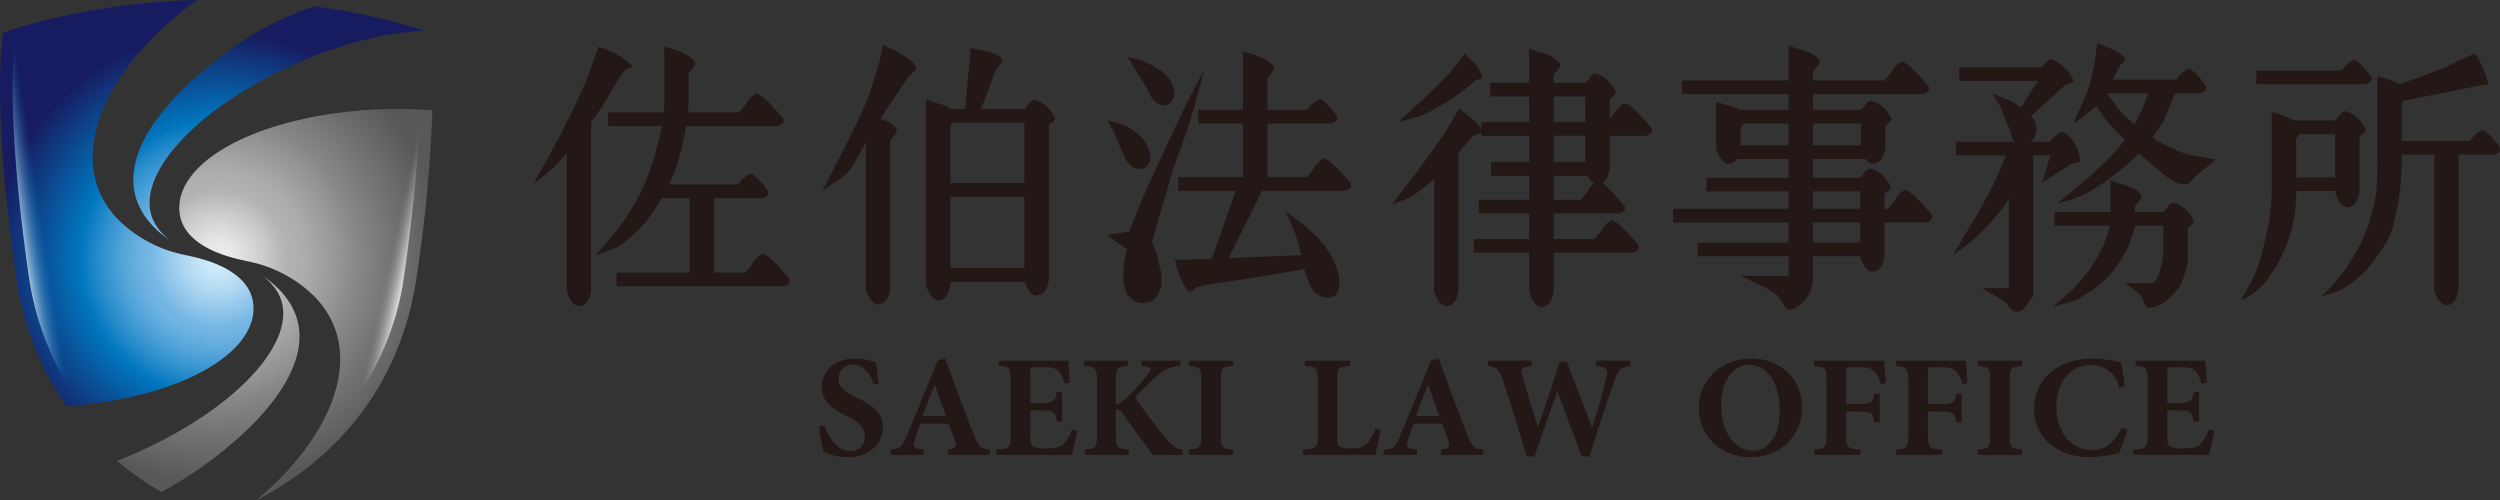 <svg xmlns="http://www.w3.org/2000/svg" xmlns:xlink="http://www.w3.org/1999/xlink" viewBox="0 0 500 100" width="500px" height="100px">
	<rect x="0" y="0" width="500" height="100" fill="#333333" stroke="none"/>
	<defs>
		<style>
			.cls-1{fill:#231815;}.cls-2{fill:url(#radial-gradient);}.cls-3{fill:url(#radial-gradient-2);}.cls-4{fill:url(#linear-gradient);}.cls-5{fill:url(#radial-gradient-3);}.cls-6{fill:url(#radial-gradient-4);}.cls-7{fill:url(#linear-gradient-2);}
		</style>
		<radialGradient id="radial-gradient" cx="9.553" cy="52.066" r="52.345" gradientTransform="translate(35.418 6.839) scale(0.858 0.863)" gradientUnits="userSpaceOnUse">
			<stop offset="0.013" stop-color="#d2ecfa"/>
			<stop offset="0.065" stop-color="#c9e7f8"/>
			<stop offset="0.151" stop-color="#afd8f2"/>
			<stop offset="0.261" stop-color="#86c0e8"/>
			<stop offset="0.299" stop-color="#76b7e4"/>
			<stop offset="0.347" stop-color="#6db2e1"/>
			<stop offset="0.426" stop-color="#53a4d9"/>
			<stop offset="0.526" stop-color="#2a8dcc"/>
			<stop offset="0.614" stop-color="#0076be"/>
			<stop offset="1" stop-color="#171c61"/>
		</radialGradient>
		<radialGradient id="radial-gradient-2" cx="9.552" cy="52.067" r="52.345" xlink:href="#radial-gradient"/>
		<linearGradient id="linear-gradient" x1="2.612" y1="43.924" x2="8.389" y2="43.011" gradientUnits="userSpaceOnUse">
			<stop offset="0.013" stop-color="#fff"/>
			<stop offset="1" stop-color="#0076be" stop-opacity="0"/>
		</linearGradient>
		<radialGradient id="radial-gradient-3" cx="9.553" cy="52.068" r="52.346" gradientTransform="translate(35.418 6.839) scale(0.858 0.863)" gradientUnits="userSpaceOnUse">
			<stop offset="0.013" stop-color="#eeeeef"/>
			<stop offset="0.086" stop-color="#e5e5e6"/>
			<stop offset="0.208" stop-color="#cbcbcc"/>
			<stop offset="0.299" stop-color="#b4b4b5"/>
			<stop offset="0.397" stop-color="#ababac"/>
			<stop offset="0.559" stop-color="#929292"/>
			<stop offset="0.614" stop-color="#888"/>
			<stop offset="1" stop-color="#595757"/>
		</radialGradient>
		<radialGradient id="radial-gradient-4" cx="9.554" cy="52.066" r="52.345" xlink:href="#radial-gradient-3"/>
		<linearGradient id="linear-gradient-2" x1="81.988" y1="56.024" x2="77.197" y2="54.959" gradientUnits="userSpaceOnUse">
			<stop offset="0.013" stop-color="#fff"/>
			<stop offset="0.097" stop-color="#fbfbfb" stop-opacity="0.963"/>
			<stop offset="0.236" stop-color="#efefef" stop-opacity="0.863"/>
			<stop offset="0.414" stop-color="#dbdbdb" stop-opacity="0.7"/>
			<stop offset="0.624" stop-color="silver" stop-opacity="0.474"/>
			<stop offset="0.857" stop-color="#9e9e9e" stop-opacity="0.189"/>
			<stop offset="1" stop-color="#888" stop-opacity="0"/>
		</linearGradient>
	</defs>
	<title>ttl_site</title>
	<g id="レイヤー_2" data-name="レイヤー 2">
		<g id="logo">
			<path class="cls-1" d="M174.726,76.907c-.569-1.825-1.753-4-4.116-4a2.785,2.785,0,0,0-2.914,2.873c0,1.578,1.068,2.488,3.7,3.757,3.111,1.465,5.2,3.088,5.2,5.961,0,3.321-2.876,5.936-7.149,5.936a9.948,9.948,0,0,1-2.97-.436,13.109,13.109,0,0,1-1.771-.65,31.836,31.836,0,0,1-.866-5l1.023-.309c.553,1.837,2.361,5.184,5.155,5.184a2.823,2.823,0,0,0,2.954-3.095c0-1.692-1.318-2.772-3.525-3.877-3.07-1.5-5.095-3.069-5.095-5.841,0-3.227,2.618-5.7,6.712-5.7a13.314,13.314,0,0,1,4.134.764c.095,1.061.314,2.343.531,4.2Z"/>
			<path class="cls-1" d="M189.547,90.976V89.947c1.752-.3,1.868-.638,1.435-1.863-.3-.846-.751-2.1-1.24-3.347h-5.708c-.336.947-.747,2.021-1.083,3.2-.433,1.326-.374,1.73,1.77,2.014v1.029h-6.595l.037-1.029c2.013-.24,2.326-.594,3.331-3.082l6.044-14.776,1.516-.373c1.887,5.046,3.717,10.1,5.648,15.042.986,2.551,1.378,2.949,3.265,3.189v1.029Zm-2.562-14.018H186.9c-.823,2.083-1.614,4.18-2.361,6.239h4.646Z"/>
			<path class="cls-1" d="M215.454,86.107c-.2,1.327-.81,4-1.045,4.869h-15.1V89.947c2.555-.215,2.832-.379,2.832-2.873v-11c0-2.576-.277-2.715-2.4-2.892V72.152H213.68c.022.511.157,2.532.277,4.408l-1.062.145a5.789,5.789,0,0,0-1.221-2.539c-.534-.511-1.318-.726-2.876-.726H207.3c-1.143,0-1.221.057-1.221,1v6.164h2.006c2.48,0,2.894-.184,3.271-2.2h1.061v5.879H211.36c-.377-2.078-.791-2.2-3.271-2.2h-2.006V87c0,1.389.1,2.134.706,2.4a8.2,8.2,0,0,0,2.7.266c1.457,0,2.581-.152,3.265-.9a9.906,9.906,0,0,0,1.655-2.893Z"/>
			<path class="cls-1" d="M230.589,90.976c-1.378-1.881-3.839-5.109-5.927-8.038-.668-.954-1.045-1.105-1.472-1.049v5.166c0,2.513.251,2.677,2.555,2.892v1.029h-8.8V89.947c2.147-.215,2.439-.379,2.439-2.892V76.073c0-2.519-.292-2.7-2.54-2.892V72.152h8.7v1.029c-2.128.2-2.36.373-2.36,2.892V80.98a6.255,6.255,0,0,0,2.36-1.623,47.847,47.847,0,0,0,4.095-4.6c.709-.884.646-1.32-.751-1.478l-.568-.1V72.152H236.1v1.029a7.265,7.265,0,0,0-4.7,2c-1.751,1.585-3.014,2.93-4.389,4.319,1.928,2.848,4.151,5.715,6.26,8.254,1.218,1.509,2.085,2.014,3.228,2.2v1.029Z"/>
			<path class="cls-1" d="M237.776,90.976V89.947c2.2-.215,2.5-.379,2.5-2.873V76.029c0-2.475-.3-2.652-2.5-2.848V72.152h8.859v1.029c-2.207.2-2.461.373-2.461,2.848V87.074c0,2.494.254,2.658,2.461,2.873v1.029Z"/>
			<path class="cls-1" d="M276.134,85.987c-.239,1.264-.866,4.174-1.083,4.989H260.622V89.947c2.618-.215,2.935-.379,2.935-2.892V76.029c0-2.475-.317-2.652-2.6-2.848V72.152h9.036v1.029c-2.263.2-2.537.373-2.537,2.848v11.31c0,1.357.1,1.856.707,2.115a7.308,7.308,0,0,0,2.244.209,3.854,3.854,0,0,0,3.033-.967,9.891,9.891,0,0,0,1.674-3.018Z"/>
			<path class="cls-1" d="M288.215,90.976V89.947c1.755-.3,1.871-.638,1.438-1.863-.3-.846-.748-2.1-1.24-3.347H282.7c-.333.947-.744,2.021-1.08,3.2-.433,1.326-.374,1.73,1.77,2.014v1.029H276.8l.038-1.029c2.01-.24,2.323-.594,3.328-3.082l6.044-14.776,1.516-.373c1.89,5.046,3.717,10.1,5.648,15.042.983,2.551,1.378,2.949,3.268,3.189v1.029Zm-2.559-14.018h-.079c-.825,2.083-1.613,4.18-2.36,6.239h4.643Z"/>
			<path class="cls-1" d="M326.077,73.181c-1.953.316-2.464.746-3.271,3.183-.653,1.806-2.4,6.833-4.9,14.928H316.37c-1.633-4.351-3.19-8.531-4.879-12.964h-.063c-1.551,4.433-3.07,8.746-4.508,12.964h-1.57c-1.6-5.229-3.033-10.053-4.728-15.143-.728-2.229-1.2-2.709-2.989-2.968V72.152h8.718v1.029c-2.263.259-2.263.739-1.83,2.191.983,3.41,2.006,6.776,3.033,9.978h.056c1.438-4.1,2.933-8.512,4.333-13.021h1.416c1.692,4.433,3.362,8.91,5.039,13.109h.056c1.206-3.605,2.383-8.177,2.776-9.8.452-1.718.3-2.223-2.066-2.457V72.152h6.913Z"/>
			<path class="cls-1" d="M350.4,71.716c5.448,0,10.022,3.922,10.022,9.624,0,6.264-4.728,10.091-10.42,10.091-5.984,0-10.232-4.3-10.232-9.857,0-5.046,3.777-9.858,10.605-9.858Zm-.6,1.244c-3.03,0-5.569,2.975-5.569,8.1,0,4.957,2.423,9.105,6.341,9.105,2.892,0,5.372-2.67,5.372-8.013,0-5.784-2.577-9.188-6.119-9.188Z"/>
			<path class="cls-1" d="M376.127,76.819a5.5,5.5,0,0,0-1.219-2.513c-.593-.626-1.362-.866-3.032-.866h-1.5c-1.02,0-1.146.057-1.146,1.049v6.333h2.386c2.656,0,2.954-.284,3.29-2.134h1.043v5.79h-1.068c-.295-1.919-.609-2.172-3.265-2.172h-2.386v4.452c0,2.81.261,2.974,2.876,3.189v1.029H362.84V89.947c2.2-.215,2.48-.379,2.48-3.189V76.25c0-2.658-.276-2.835-2.48-3.037V72.152h13.993c.041.493.179,2.766.317,4.471Z"/>
			<path class="cls-1" d="M392.483,76.819a5.43,5.43,0,0,0-1.224-2.513c-.587-.626-1.359-.866-3.033-.866h-1.491c-1.027,0-1.146.057-1.146,1.049v6.333h2.386c2.656,0,2.951-.284,3.284-2.134H392.3v5.79H391.24c-.3-1.919-.609-2.172-3.265-2.172h-2.386v4.452c0,2.81.254,2.974,2.872,3.189v1.029h-9.27V89.947c2.2-.215,2.483-.379,2.483-3.189V76.25c0-2.658-.279-2.835-2.483-3.037V72.152h14c.034.493.175,2.766.31,4.471Z"/>
			<path class="cls-1" d="M395.529,90.976V89.947c2.2-.215,2.5-.379,2.5-2.873V76.029c0-2.475-.3-2.652-2.5-2.848V72.152h8.853v1.029c-2.2.2-2.455.373-2.455,2.848V87.074c0,2.494.254,2.658,2.455,2.873v1.029Z"/>
			<path class="cls-1" d="M425.479,85.924a37.573,37.573,0,0,1-1.692,4.718,32.191,32.191,0,0,1-5.635.789c-7.931,0-11.334-5.045-11.334-9.662,0-5.955,4.741-10.053,11.886-10.053a23.612,23.612,0,0,1,5.532.809c.258,1.585.512,2.917.691,4.83l-1.083.177a5.513,5.513,0,0,0-5.711-4.515c-4.464,0-6.844,3.941-6.844,8.178,0,5.342,3.008,8.828,7.183,8.828,2.537,0,4.424-1.522,5.959-4.547Z"/>
			<path class="cls-1" d="M442.841,86.107c-.195,1.327-.81,4-1.042,4.869H426.7V89.947c2.555-.215,2.835-.379,2.835-2.873v-11c0-2.576-.28-2.715-2.405-2.892V72.152H441.07c.019.511.157,2.532.276,4.408l-1.067.145a5.7,5.7,0,0,0-1.221-2.539c-.531-.511-1.316-.726-2.873-.726h-1.5c-1.142,0-1.218.057-1.218,1v6.164h2.007c2.483,0,2.891-.184,3.268-2.2h1.061v5.879h-1.061c-.377-2.078-.785-2.2-3.268-2.2h-2.007V87c0,1.389.1,2.134.71,2.4a8.168,8.168,0,0,0,2.7.266c1.447,0,2.575-.152,3.259-.9a9.9,9.9,0,0,0,1.658-2.893Z"/>
			<path class="cls-1" d="M119.687,9.384a17.47,17.47,0,0,1,6.662,3.6c.182.183.176.329-.025.436a7.565,7.565,0,0,1-.866.385,1.375,1.375,0,0,0-.732.487c-.725,1.016-1.579,2.4-2.574,4.142a48.889,48.889,0,0,1-2.628,4.2l-1.3,1.793V58.272a12.4,12.4,0,0,1-.465,1.5,2.75,2.75,0,0,1-.675.934,2,2,0,0,1-1.3.512c-.977-.07-1.79-1.054-2.44-2.943V30.639l-1.463,1.642a27.635,27.635,0,0,1-5.2,4.414q3.255-5.561,5.639-10.249,3.031-5.939,5.092-10.684Zm13.167,10.634V9.384q4.285.88,6.016,2.778a.985.985,0,0,1,.137.821,4.927,4.927,0,0,1-.624.84,4.288,4.288,0,0,0-.65.954v5.4a19.615,19.615,0,0,1-.163,2.286h10.241a12.473,12.473,0,0,0,1.626-2.015,4.565,4.565,0,0,1,1.789-1.743,2.39,2.39,0,0,1,.9.386,7.207,7.207,0,0,1,1.14.928c.414.391.785.764,1.111,1.111s.722.783,1.19,1.314.813.915,1.033,1.168a.9.9,0,0,1-.163,1.143,1.857,1.857,0,0,1-1.3.442H137.193c-.254,1.629-.562,3.176-.923,4.628a37.43,37.43,0,0,1-2.439,7.086h13.816a5.653,5.653,0,0,1,2.5-2.179c.87.322,1.988,1.434,3.359,3.322a.921.921,0,0,1-.135,1.149,1.8,1.8,0,0,1-1.274.429h-9.318V54.515H149a13.143,13.143,0,0,0,1.626-2.02,4.475,4.475,0,0,1,1.789-1.737,2.3,2.3,0,0,1,.892.372,7.864,7.864,0,0,1,1.14.935c.417.391.788.764,1.111,1.111s.725.783,1.193,1.308.813.921,1.03,1.174a.9.9,0,0,1-.163,1.143,1.847,1.847,0,0,1-1.3.442H123.316V54.515H137.9V39.631h-5.582a34.329,34.329,0,0,1-2.844,4.338,28.624,28.624,0,0,1-3.444,3.518,14.025,14.025,0,0,1-2.926,2.071,37.8,37.8,0,0,1-4.066,1.522q2.872-3.106,4.5-5.2A49.462,49.462,0,0,0,127,40.616a42.253,42.253,0,0,0,4.063-9.977q1.031-3.6,1.356-5.443H121.637V22.462h11.111Q132.856,21.325,132.854,20.018Z"/>
			<path class="cls-1" d="M176.59,8.891a19.964,19.964,0,0,0,2.277,1.2,19.466,19.466,0,0,1,2.411,1.314,7.111,7.111,0,0,1,1.814,1.742,1,1,0,0,1,.028.765,5.306,5.306,0,0,1-.7.738,7.42,7.42,0,0,0-.788.783l-5.582,8.336a6.684,6.684,0,0,1,3.146,1.8.971.971,0,0,1,.132.828,4.84,4.84,0,0,1-.622.84,4.06,4.06,0,0,0-.65.953V57.95a13.278,13.278,0,0,1-.461,1.5,2.668,2.668,0,0,1-.678.922,2.017,2.017,0,0,1-1.3.524q-1.46-.114-2.436-2.943V28.461l-2.766,4.963a10.426,10.426,0,0,1-1.708,1.825,21.178,21.178,0,0,1-2.06,1.446,19.674,19.674,0,0,0-2.247,1.629l5.039-9.807c2.024-4.148,3.324-6.921,3.905-8.341q.867-2.226,2.436-7.521a7.871,7.871,0,0,0,.327-1.2q.1-.6.245-1.307C176.436,9.674,176.518,9.258,176.59,8.891Zm17.56.657a14.064,14.064,0,0,0,2.112.493,13.791,13.791,0,0,1,2.251.543,5.654,5.654,0,0,1,1.815,1.086c.182.3.226.524.138.688a4.916,4.916,0,0,1-.628.758,4.041,4.041,0,0,0-.647.846q-.546,1.374-2.982,7.849h8.671a4.211,4.211,0,0,0,.678-.789,3.994,3.994,0,0,1,.76-.846.943.943,0,0,1,.838-.158,6.288,6.288,0,0,1,3.739,3.429.54.54,0,0,1,0,.568,2.09,2.09,0,0,1-.568.55,2.77,2.77,0,0,0-.568.517V56.151a12.8,12.8,0,0,1-.465,1.5,2.659,2.659,0,0,1-.675.922,1.977,1.977,0,0,1-1.3.524,1.772,1.772,0,0,1-1.384-.764,8.978,8.978,0,0,1-1-1.957h-14.85v.758a12.61,12.61,0,0,1-.465,1.5,2.784,2.784,0,0,1-.675.922,2.017,2.017,0,0,1-1.3.518q-1.46-.105-2.436-2.942V19.847a14.828,14.828,0,0,0,2.518.878,8.1,8.1,0,0,1,2.574,1.086h2.713Zm-3.63,14.991a2.056,2.056,0,0,0-.433.707V36.638H204.88v-12.1Zm-.433,14.827V53.644H204.88V39.366Z"/>
			<path class="cls-1" d="M230.4,48.3c.182.474.409,1.08.678,1.825a32.512,32.512,0,0,1,.949,3.568,8.092,8.092,0,0,1,.163,3.764q-.867,3.05-3.253,3.107a3.583,3.583,0,0,1-3.9-2.779,10.84,10.84,0,0,1-.355-3.385,22.562,22.562,0,0,1,.355-3.214l.323-1.414L221.3,46.994l4.552-.656q2.279-5.826,3.9-9.485l5.529-11.935q2.276-4.746,5.525-10.956-.969,4.206-2.762,10.141-.649,2.066-1.733,5.04c-.722,1.982-1.281,3.567-1.683,4.767Zm-8.941-24.2a19.064,19.064,0,0,1,3.466.979,12.469,12.469,0,0,1,2.606,1.636,6.738,6.738,0,0,1,2.436,4.142,2.3,2.3,0,0,1-1.03,2.671,2.344,2.344,0,0,1-2.709-.385,3.747,3.747,0,0,1-.788-.815,6.641,6.641,0,0,1-.593-1.142c-.2-.474-.355-.821-.462-1.043-.289-.574-.722-1.559-1.3-2.936A15.686,15.686,0,0,0,221.463,24.1Zm4.062-12.648a15.719,15.719,0,0,1,6.342,2.457,6.791,6.791,0,0,1,2.819,3.6,2.842,2.842,0,0,1-.759,3.214q-1.14.928-2.763-.328a3.468,3.468,0,0,1-.923-.979,11.662,11.662,0,0,1-.647-1.288,8.483,8.483,0,0,0-.653-1.219ZM234.956,51.9q2.007.047,3.253,0l4.172-.171,4.769-13.564H235.609V35.438h13V24.7h-8.941V21.975h8.941V10.363c2.854.581,4.86,1.515,6.016,2.784a.974.974,0,0,1,.138.815,5.3,5.3,0,0,1-.625.846,4.062,4.062,0,0,0-.65.954v6.213h7.968a5.686,5.686,0,0,1,2.493-2.178c.866.328,1.984,1.44,3.359,3.321a.91.91,0,0,1-.138,1.143,1.749,1.749,0,0,1-1.272.442h-12.41V35.438H261.3a13.93,13.93,0,0,0,1.626-2.014,4.474,4.474,0,0,1,1.786-1.743,2.327,2.327,0,0,1,.895.373,7.777,7.777,0,0,1,1.137.934c.414.4.788.77,1.114,1.112s.722.783,1.19,1.307.816.922,1.03,1.18a.884.884,0,0,1-.163,1.137,1.852,1.852,0,0,1-1.3.442H252.406l-6.719,13.457q6.555-.265,14.58-.6c-.217-.941-.433-1.8-.653-2.557a43.1,43.1,0,0,0-2.543-6.22,42.765,42.765,0,0,1,6.5,5.348,17.161,17.161,0,0,1,3.413,5.071,15.776,15.776,0,0,1,.813,2.557,9.248,9.248,0,0,1-.054,2.621,2.124,2.124,0,0,1-.813,1.307,1.893,1.893,0,0,1-1.463.373,3.764,3.764,0,0,1-3.252-2.122,17,17,0,0,1-1.354-3.6L253,55.172q-1.572.266-5.905.922t-7.262,1.2a2.266,2.266,0,0,0-.841.436,8.011,8.011,0,0,1-.76.518c-.16.089-.389.044-.675-.139a8.921,8.921,0,0,1-1.41-2.425,19.421,19.421,0,0,1-.923-2.639Z"/>
			<path class="cls-1" d="M305.846,9.712a13.336,13.336,0,0,0,2.088.739,18.159,18.159,0,0,1,2.223.758,4.846,4.846,0,0,1,1.708,1.282,1,1,0,0,1,.135.821,5.419,5.419,0,0,1-.622.846,3.854,3.854,0,0,0-.653.953v1.465h6.342a3.845,3.845,0,0,0,.678-.789,4.022,4.022,0,0,1,.759-.84.967.967,0,0,1,.839-.17,6.338,6.338,0,0,1,3.739,3.441.543.543,0,0,1,0,.569,2.218,2.218,0,0,1-.572.542,2.818,2.818,0,0,0-.565.518v3.922c1.263-1.806,2.255-2.848,2.98-3.1a2.467,2.467,0,0,1,.895.379,7.7,7.7,0,0,1,1.136.928c.414.4.788.771,1.111,1.118s.722.783,1.193,1.307.813.922,1.03,1.168a.9.9,0,0,1-.163,1.15,1.887,1.887,0,0,1-1.3.436h-6.882V33.91c-.144.543-.263.947-.354,1.2a4.387,4.387,0,0,1-.43.846,1.535,1.535,0,0,1-.735.631,12.082,12.082,0,0,1,1.3,1.112c.467.461,1.073,1.1,1.818,1.932s1.18,1.326,1.324,1.478a.886.886,0,0,1-.163,1.137,1.86,1.86,0,0,1-1.3.442H310.725v5.121h8.131a13.326,13.326,0,0,0,1.626-2.014,4.577,4.577,0,0,1,1.79-1.75,2.408,2.408,0,0,1,.891.385,7.434,7.434,0,0,1,1.137.929q.621.6,1.111,1.117c.327.342.726.783,1.193,1.308s.817.922,1.03,1.174a.893.893,0,0,1-.163,1.143,1.867,1.867,0,0,1-1.3.429H310.725v7.913a13.989,13.989,0,0,1-.458,1.5,2.765,2.765,0,0,1-.678.922,2.023,2.023,0,0,1-1.3.518q-1.465-.1-2.44-2.936V50.53H294.789V47.809h11.057V42.688H295.765V39.966h10.081v-4.8h-7.641V32.439h7.641V27.154h-9.591v-.708a2.039,2.039,0,0,1-.813.411,2.6,2.6,0,0,0-.976.511q-.872.928-2.766,3.271V58.272a13.253,13.253,0,0,1-.459,1.5,2.776,2.776,0,0,1-.678.934,2.008,2.008,0,0,1-1.3.512c-.979-.07-1.789-1.054-2.439-2.943V35.817a36.235,36.235,0,0,1-3.576,2.836,10.4,10.4,0,0,1-1.519.9c-.506.233-1.087.479-1.733.732s-1.193.474-1.627.65l5.366-7.028q3.579-4.906,5.2-7.356c.358-.543.7-1.074,1-1.585s.641-1.08,1-1.712.669-1.168.92-1.61a13.4,13.4,0,0,0,1.6,1.339A14.082,14.082,0,0,1,295.14,24.4a5.546,5.546,0,0,1,1.115,1.661V24.425h9.591V19.3h-7.805V16.576h7.805ZM293,10.691a16.985,16.985,0,0,0,1.275,1.364,12.554,12.554,0,0,1,1.3,1.446,5.85,5.85,0,0,1,.841,1.61.393.393,0,0,1-.132.493,3.564,3.564,0,0,1-.681.322,2.439,2.439,0,0,0-.65.328,47.343,47.343,0,0,1-8.941,6.05,13.451,13.451,0,0,1-1.978.865c-.634.227-1.372.442-2.223.663s-1.563.417-2.141.593l6.342-5.885c2.022-1.964,3.378-3.321,4.062-4.086Q290.187,14.351,293,10.691ZM310.725,19.3v5.121h6.342V19.3Zm6.342,7.85h-6.342v5.285h6.342Zm.489,8.013h-6.831v4.8h5.368a15.812,15.812,0,0,0,1.463-1.8,9.546,9.546,0,0,1,1.247-1.528A3.229,3.229,0,0,1,317.556,35.167Z"/>
			<path class="cls-1" d="M362.589,18.818v3.157h9.591a4.236,4.236,0,0,0,.682-.789,3.821,3.821,0,0,1,.756-.846.994.994,0,0,1,.842-.164,6.308,6.308,0,0,1,3.736,3.435.54.54,0,0,1,0,.575,2.338,2.338,0,0,1-.569.543,2.943,2.943,0,0,0-.568.517v4.578a13.207,13.207,0,0,1-.461,1.5,2.78,2.78,0,0,1-.678.921,1.977,1.977,0,0,1-1.3.518,1.9,1.9,0,0,1-1.52-.978H362.589v3.757h9.431a4.023,4.023,0,0,0,.678-.79,3.992,3.992,0,0,1,.76-.846.957.957,0,0,1,.835-.164,6.347,6.347,0,0,1,3.742,3.435.553.553,0,0,1,0,.575,2.335,2.335,0,0,1-.571.543,2.941,2.941,0,0,0-.568.518v2.949h.65a13.324,13.324,0,0,0,1.629-2.027A4.542,4.542,0,0,1,380.961,38a2.453,2.453,0,0,1,.895.379,7.779,7.779,0,0,1,1.14.928c.414.4.785.777,1.108,1.118s.722.777,1.193,1.307.813.916,1.03,1.168a.893.893,0,0,1-.16,1.143,1.862,1.862,0,0,1-1.306.442H376.9v6.921a13.626,13.626,0,0,1-.462,1.5,2.784,2.784,0,0,1-.675.922,2.054,2.054,0,0,1-1.3.518q-1.465-.114-2.44-2.943v-.164h-9.431v5.235q-1.083,4.461-4.226,5.393a1.085,1.085,0,0,1-1.221-.322,9.863,9.863,0,0,1-.976-1.478,3.894,3.894,0,0,0-1.055-1.307,20.794,20.794,0,0,0-2.223-1.307c-.722-.36-1.535-.758-2.436-1.175s-1.683-.789-2.33-1.111h9.588V51.244H339.5V48.516H357.71V44.487H334.623V41.766H357.71V38.274H341.291V35.546H357.71V31.789h-10.3a2.248,2.248,0,0,1-1.733.978c-.973-.075-1.79-1.054-2.44-2.943V20.289a17.124,17.124,0,0,0,2.386.815,9.421,9.421,0,0,1,2.277.871h9.807V18.818h-21.3V16.09h21.3V9.056a13.2,13.2,0,0,0,2.085.738,16.933,16.933,0,0,1,2.223.765,4.735,4.735,0,0,1,1.708,1.281.974.974,0,0,1,.138.815,5.3,5.3,0,0,1-.625.846,4.178,4.178,0,0,0-.65.953V16.09H376.9a12.794,12.794,0,0,0,1.623-2.021,4.516,4.516,0,0,1,1.789-1.736,2.344,2.344,0,0,1,.9.379,7.078,7.078,0,0,1,1.137.928q.621.6,1.111,1.118c.327.341.722.776,1.193,1.307s.81.916,1.03,1.168a.89.89,0,0,1-.163,1.143,1.857,1.857,0,0,1-1.3.442ZM357.71,24.7h-8.941a4.514,4.514,0,0,0-.647.979V29.06h9.588Zm4.879,0V29.06h9.591V24.7Zm0,13.571v3.492h9.431V38.274Zm0,6.213v4.029h9.431V44.487Z"/>
			<path class="cls-1" d="M407.625,16.2H391.852V13.469h16.423a5.708,5.708,0,0,0,.7-.707,3.874,3.874,0,0,1,.788-.707.837.837,0,0,1,.785-.051,7.534,7.534,0,0,1,4.066,3.922.339.339,0,0,1-.107.493,3.957,3.957,0,0,1-.791.322,2.773,2.773,0,0,0-.729.328l-6.775,6.163a3.779,3.779,0,0,1,1.087,2.507,3.128,3.128,0,0,1-1.193,2.614H409.9a7.289,7.289,0,0,0,.948-.9,4.6,4.6,0,0,1,1.03-.9.912.912,0,0,1,.948,0,5.429,5.429,0,0,1,2.113,2.1,14,14,0,0,1,1.137,3.29.39.39,0,0,1-.217.461,2.15,2.15,0,0,1-.785.2,3,3,0,0,0-.785.164l-5.855,3.757,1.63-5.443h-3.416V59.258a6.738,6.738,0,0,0-.923,1.225,8.13,8.13,0,0,1-.949,1.281,2.027,2.027,0,0,1-1.218.6,1.911,1.911,0,0,1-1.651-.9,10.89,10.89,0,0,0-1.111-1.219c-.506-.334-.986-.631-1.438-.9s-.955-.562-1.517-.877-1.039-.588-1.438-.846h5.366V39.688a24.59,24.59,0,0,1-2.11,3.05,54.741,54.741,0,0,1-4.882,5.071,10.932,10.932,0,0,1-1.328,1.149c-.448.322-.954.688-1.516,1.086s-1.021.745-1.382,1.036l4.876-8.178c1.413-2.463,2.606-4.7,3.579-6.7q.651-1.42,2.169-5.121H391.2V28.353h11.653a5.2,5.2,0,0,1-.653-1.6,8.045,8.045,0,0,0-.6-1.667,13.868,13.868,0,0,1-.785-1.85c-.27-.77-.5-1.345-.678-1.743-.069-.183-.616-1.111-1.626-2.785a15.716,15.716,0,0,0,1.845.764,16.189,16.189,0,0,1,1.9.79,9.375,9.375,0,0,1,1.626,1.067l.217.164Zm25.038,33.405V45.138h-5.689v.385c-.148.4-.308.89-.49,1.471s-.352,1.1-.515,1.554a10.285,10.285,0,0,1-.621,1.383,24.453,24.453,0,0,1-3.58,5.241,23.632,23.632,0,0,1-5.851,4.414,10.784,10.784,0,0,1-1.68.764c-.543.177-1.165.353-1.868.511a17.538,17.538,0,0,0-1.818.518c.4-.322.9-.751,1.516-1.275s1.156-1.005,1.627-1.421a18.7,18.7,0,0,0,1.406-1.39,34.029,34.029,0,0,0,4.232-5.563,23.674,23.674,0,0,0,2.273-5.228,4.99,4.99,0,0,0,.273-1.364h-11V42.416H422.1V36.038a13.456,13.456,0,0,0,2.085.733,17.243,17.243,0,0,1,2.222.77,4.636,4.636,0,0,1,1.708,1.276.959.959,0,0,1,.135.814,4.565,4.565,0,0,1-.625.847,4.133,4.133,0,0,0-.646.953v.985h5.689a4.249,4.249,0,0,0,.678-.789,3.76,3.76,0,0,1,.756-.846.977.977,0,0,1,.842-.165,6.318,6.318,0,0,1,3.739,3.429.563.563,0,0,1,0,.581,2.432,2.432,0,0,1-.569.537,2.763,2.763,0,0,0-.568.524v7.028c-.182.512-.364,1.087-.546,1.749s-.314,1.112-.405,1.384a7.313,7.313,0,0,1-.458,1.035,5.6,5.6,0,0,1-.87,1.225,12.95,12.95,0,0,1-2.518,2.431A6.611,6.611,0,0,1,429.9,61.55a.763.763,0,0,1-.785-.354,5.455,5.455,0,0,1-.465-1.092,2.429,2.429,0,0,0-.54-1.011,14.408,14.408,0,0,0-1.683-1.414c-.684-.512-1.155-.859-1.406-1.036h5.526a2.642,2.642,0,0,0,.571-.518,3.164,3.164,0,0,0,.433-.738,5.676,5.676,0,0,0,.27-.739c.057-.2.138-.5.245-.9a8.3,8.3,0,0,1,.27-.871A12.244,12.244,0,0,0,432.663,49.609ZM419.492,8.569a16.319,16.319,0,0,0,1.843.815,14.854,14.854,0,0,1,1.978.9,5.942,5.942,0,0,1,1.545,1.225.762.762,0,0,1,.081.575,2.137,2.137,0,0,1-.514.568,1.881,1.881,0,0,0-.54.657l-1.357,2.614h12.734a5.628,5.628,0,0,1,2.493-2.179c.87.322,1.99,1.434,3.359,3.322a.917.917,0,0,1-.132,1.149,1.8,1.8,0,0,1-1.274.43h-4.716c-.361.985-.65,1.711-.867,2.184-.144.322-.326.746-.539,1.257s-.384.9-.49,1.2a8.851,8.851,0,0,1-.515,1.061c-.232.417-.477.827-.735,1.218q-.757,1.147-1.35,1.964a39.987,39.987,0,0,0,4.6,2.457,13.383,13.383,0,0,0,2.577.9q1.272.3,2.873.549c1.064.158,1.959.334,2.681.511L439.488,34.9a7.122,7.122,0,0,0-.81.846,4.858,4.858,0,0,1-.923.866,1.482,1.482,0,0,1-1.027.246,6.529,6.529,0,0,1-1.114-.19,3.7,3.7,0,0,1-1.027-.461c-.342-.214-.606-.391-.788-.518s-.487-.366-.923-.713a10.259,10.259,0,0,1-.863-.732q-2.44-1.96-4.229-3.6l-.487.493a49.712,49.712,0,0,1-5.855,4.906,33.121,33.121,0,0,1-5.2,3.107,20.424,20.424,0,0,1-2.769.979c-1.118.328-1.821.549-2.11.657.5-.442,1.112-.935,1.815-1.5s1.347-1.08,1.921-1.554,1.178-.978,1.79-1.522q4.389-3.921,6.015-5.721,1.2-1.364,2.063-2.513l-1.9-1.907c-.4-.4-.787-.827-1.164-1.276s-.679-.821-.9-1.092-.525-.682-.92-1.231-.688-.941-.87-1.194c-.578.5-1.243,1.055-2,1.636s-1.388,1.035-1.9,1.357l-.7.493q2.542-5.664,2.763-6.214a41.725,41.725,0,0,0,1.3-4.736q.273-1.2.49-2.974C419.313,9.649,419.42,8.891,419.492,8.569Zm10.135,10.079h-8.239c.183.221.443.574.789,1.067s.615.865.81,1.117.452.581.759.979a9.652,9.652,0,0,0,.977,1.093c.342.328.712.669,1.108,1.035l1.086.922a38.145,38.145,0,0,0,2.167-4.685A7.241,7.241,0,0,0,429.627,18.648Z"/>
			<path class="cls-1" d="M454.344,37.181V22.462a16.168,16.168,0,0,1,4.5,1.641h8.185a4.107,4.107,0,0,0,.675-.8,4.334,4.334,0,0,1,.76-.846.968.968,0,0,1,.841-.158,6.321,6.321,0,0,1,3.739,3.435.528.528,0,0,1,0,.568,2.432,2.432,0,0,1-.568.55,2.865,2.865,0,0,0-.571.511v11.12a13.11,13.11,0,0,1-.458,1.5,2.793,2.793,0,0,1-.679.935,2.023,2.023,0,0,1-1.3.511q-1.466-.1-2.437-2.943v-.271h-7.805a32.358,32.358,0,0,1-.3,4.8,30.754,30.754,0,0,1-1.111,4.522,29.881,29.881,0,0,1-4.766,8.941,13.03,13.03,0,0,1-4.882,3.593c1.159-2,2.035-3.625,2.631-4.875a26.415,26.415,0,0,0,1.6-4.61q1.083-4.2,1.516-6.9A41.74,41.74,0,0,0,454.344,37.181Zm-3.089-23.055h17.069a5.653,5.653,0,0,1,2.5-2.178c.863.322,1.984,1.433,3.356,3.321a.923.923,0,0,1-.135,1.15,1.809,1.809,0,0,1-1.275.435H451.255Zm8.668,12.7a4.747,4.747,0,0,0-.7,1.036v7.634h7.805v-8.67Zm15.556,6.107V15.269a15.28,15.28,0,0,1,4.389,1.585c4.153-1.459,7.189-2.576,9.1-3.385l6.016-2.778a17.371,17.371,0,0,1,2.6,5.885c.038.19,0,.3-.107.335a2.408,2.408,0,0,1-.6.05c-.358.038-.616.076-.76.108l-15.5,3.107c-.11.183-.2.347-.27.492v7.521h13.656a5.653,5.653,0,0,1,2.493-2.178c.867.322,1.984,1.433,3.359,3.321a.92.92,0,0,1-.138,1.149,1.8,1.8,0,0,1-1.271.436h-6.722V58.108a13.077,13.077,0,0,1-.458,1.5,2.8,2.8,0,0,1-.678.928,2.064,2.064,0,0,1-1.3.518c-.977-.075-1.79-1.055-2.443-2.949V30.917h-6.5v2.337a53.8,53.8,0,0,1-1.627,11.612,14.263,14.263,0,0,1-2.279,4.907c-.072.107-.251.366-.54.757s-.471.657-.543.771-.226.322-.458.657-.4.537-.49.65-.245.309-.462.6a5.725,5.725,0,0,1-.515.625c-.125.126-.3.3-.514.543a5.7,5.7,0,0,1-.622.6c-.2.164-.414.354-.653.575a7.074,7.074,0,0,1-.729.6,19.188,19.188,0,0,1-2.737,1.825,28.1,28.1,0,0,1-3.931,1.282,32.646,32.646,0,0,0,2.9-2.95q1.163-1.354,1.652-2.064c.326-.48.973-1.472,1.952-3a31.038,31.038,0,0,0,3.253-7.357,32.183,32.183,0,0,0,1.218-5.26A50.854,50.854,0,0,0,475.479,32.932Z"/>
			<path class="cls-2" d="M57.411,13.55c10-4.7,19.834-7.159,27.587-7.337A120.576,120.576,0,0,0,62.862,1.264,57.194,57.194,0,0,0,48,8.622C32.371,19.184,20.04,34.1,30.6,45.224a19.073,19.073,0,0,0,3.437,2.837,10.513,10.513,0,0,1-3.351-3.93C26.811,35.807,37.861,22.732,57.411,13.55Z"/>
			<path class="cls-3" d="M13.322,81.245c1.008-.073,2.026-.157,3.05-.261,21.455-2.258,35.243-11.037,34.287-20.177C50.17,56.14,45.686,53,38.56,51.338c-.289-.053-.567-.131-.853-.194-.374-.078-.491-.109-.878-.177.042,0-.176-.047-.14-.047a26.162,26.162,0,0,1-13.157-7.1C11.721,31.381,22.306,12.15,39.487,0,16.242.606.638,6.543.638,6.543S-1.914,19.555,3.189,55.111A59.213,59.213,0,0,0,13.322,81.245Z"/>
			<path class="cls-4" d="M38.115,53.836c-.21-.037-.418-.084-.626-.136l-.582-.131c-.169-.031-.291-.063-.532-.1l-.263-.073c-.036-.011-.067-.016-.1-.027l.1.032-.229-.063c-.556-.136-1.1-.277-1.636-.434l-.354-.1V52.79A27.8,27.8,0,0,1,21.7,45.574a20.283,20.283,0,0,1-5.6-16.383c.85-8.711,6.537-18.154,15.586-26.228A129.13,129.13,0,0,0,2.924,8.434c-.46,4.165-1.3,17.94,2.764,46.311A57.314,57.314,0,0,0,14.574,78.6c.509-.041,1.021-.093,1.533-.146,9.867-1.035,18.571-3.58,24.515-7.159,5.212-3.136,7.885-6.767,7.524-10.222C47.713,56.929,42.384,54.839,38.115,53.836Z"/>
			<path class="cls-5" d="M29.152,89.705c-1.93.91-3.853,1.725-5.755,2.467A62.343,62.343,0,0,0,32.288,98.4a68.413,68.413,0,0,0,6.277-3.763c15.627-10.561,27.955-25.481,17.4-36.6a19.306,19.306,0,0,0-3.427-2.827,10.514,10.514,0,0,1,3.341,3.914C59.75,67.449,48.7,80.524,29.152,89.705Z"/>
			<path class="cls-6" d="M70.194,22.272C48.736,24.529,34.946,33.3,35.9,42.449c.484,4.656,4.957,7.8,12.063,9.464.309.052.606.141.917.2.364.073.65.152,1.029.22-.039,0,.341.094-.039,0a26.182,26.182,0,0,1,13.154,7.1C73.831,70.809,65.9,87.871,51.321,100c10.556-5.362,28.21-18.159,32.05-44.889a295.127,295.127,0,0,0,3.118-33.022A85.827,85.827,0,0,0,70.194,22.272Z"/>
			<path class="cls-7" d="M79.386,24.326a84.323,84.323,0,0,0-8.932.475c-9.865,1.035-18.571,3.58-24.513,7.16-5.215,3.135-7.886,6.767-7.527,10.221.429,4.118,5.7,6.208,10.07,7.243.2.037.392.084.587.131l.749.167c.176.042.348.078.55.115l0,.036-.325-.036.593.068a28.72,28.72,0,0,1,14.225,7.776A20.237,20.237,0,0,1,70.526,73.14a29.977,29.977,0,0,1-3.32,11.59A55.858,55.858,0,0,0,80.872,54.745c1.632-11.361,2.64-21.541,3-30.294C82.4,24.368,80.893,24.326,79.386,24.326Z"/>
		</g>
	</g>
</svg>
